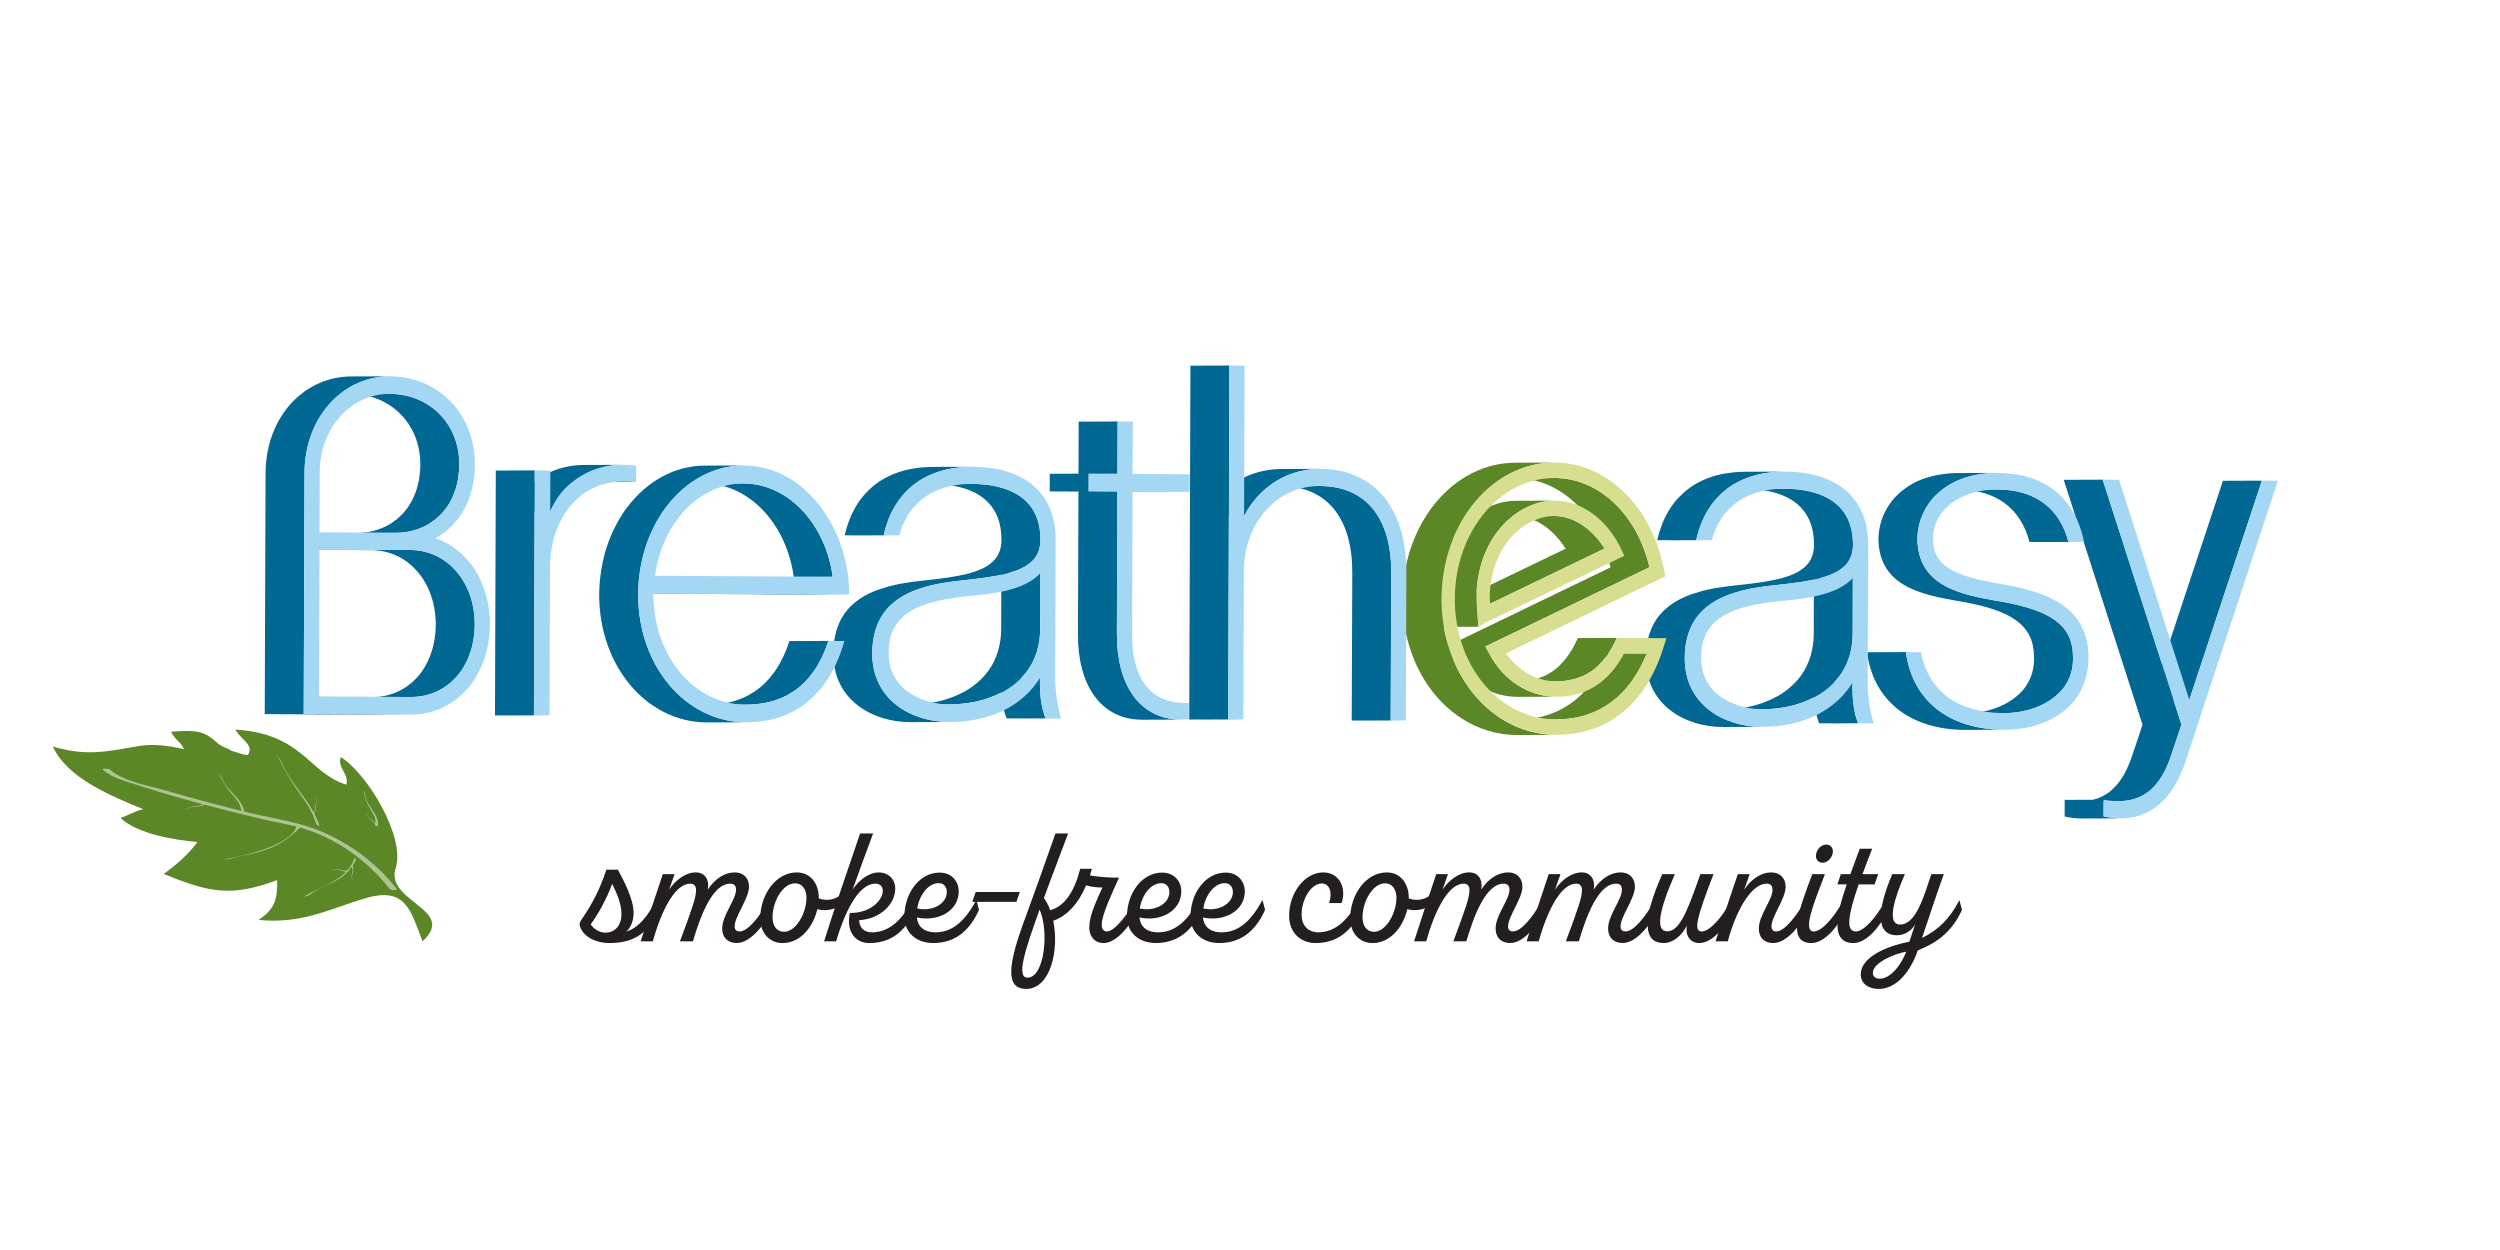 <?xml version="1.0" encoding="UTF-8"?>
<svg id="Layer_1" data-name="Layer 1" xmlns="http://www.w3.org/2000/svg" viewBox="0 0 2000 1000">
  <defs>
    <style>
      .cls-1 {
        fill: #005778;
      }

      .cls-2 {
        fill: #006892;
      }

      .cls-3 {
        fill: #a4d7f4;
      }

      .cls-4 {
        fill: #adc393;
      }

      .cls-5 {
        fill: #d7de90;
      }

      .cls-6 {
        fill: #231f20;
      }

      .cls-7 {
        fill: #5c8727;
      }
    </style>
  </defs>
  <g>
    <path class="cls-6" d="m527.22,727.71c-9,20.49-21.88,26.73-39.88,26.73-10.66,0-20.22-4.99-23.12-12.6-.97-2.21-.55-4.02.83-5.95,9.42-13.57,15.09-25.34,20.08-40.16h9.14c3.46,6.51,12.88,22.99,12.6,35.17-.14,5.82-2.21,11.36-5.82,14.27,8.72-2.08,18.55-12.88,24.65-27.56l1.52,10.11Zm-37.52-20.63c-4.16,11.91-11.91,25.48-17.17,32.4,2.63,3.88,7.06,6.64,11.77,6.64,8.03,0,12.74-6.23,12.88-14.12.14-8.86-3.88-17.86-7.48-24.92Z"/>
    <path class="cls-6" d="m577.75,742.94c0-10.94,11.08-23.12,11.08-31.15,0-3.19-1.52-4.85-4.71-4.85-13.99,0-23.68,25.34-29.77,46.11h-10.39c10.11-27.14,12.88-35.03,12.88-41.13,0-3.19-1.66-4.98-4.57-4.98-12.88,0-23.54,23.12-30.05,46.11h-9.69c5.68-17.86,11.77-35.86,17.72-53.73h9.42l-4.43,12.46c4.85-7.34,13.02-13.85,21.33-13.85,6.92,0,11.08,5.12,9.69,13.71,5.95-9,13.71-13.71,21.6-13.71,6.92,0,11.35,4.57,11.35,11.49,0,9.28-11.49,23.82-11.49,31.57,0,2.77,1.25,4.16,4.02,4.16,6.51,0,15.65-11.35,23.4-24.93l2.08,7.75c-5.4,11.77-16.89,26.45-27.83,26.45-7.2,0-11.63-4.43-11.63-11.5Z"/>
    <path class="cls-6" d="m675.77,722.17c-4.71,4.16-13.57,7.62-21.88,5.13-3.32,14.12-13.43,27.14-27.83,27.14-10.8,0-17.86-8.45-17.86-19.67,0-19.25,12.6-36.83,29.22-36.83,11.91,0,17.59,10.25,17.59,19.66v1.11c6.37,2.49,14.82,1.11,19.52-4.85l1.25,8.31Zm-30.6-4.01c0-6.23-3.05-11.49-9.28-11.49-9.55,0-17.86,14.4-17.86,27.14,0,7.61,3.88,11.63,9.27,11.63,9.42,0,17.86-14.82,17.86-27.28Z"/>
    <path class="cls-6" d="m732.26,727.85c-6.37,13.98-16.89,26.59-36.69,26.59-12.6,0-18.69-10.8-15.65-24.09,16.34.28,26.31-10.11,26.31-17.72,0-3.32-2.08-5.68-5.95-5.68-14.26,0-25.06,24.92-31.43,46.11h-9.56c9-28.8,18.97-57.47,28.8-86.27h10.39c-5.13,13.43-11.5,31.44-16.34,44.73,4.85-7.06,12.74-13.57,20.77-13.57s13.29,5.54,13.29,12.88c0,12.46-11.77,24.23-28.94,25.34.42,5.95,3.74,9.69,10.39,9.69,13.85,0,24.09-10.11,32.54-25.89l2.08,7.89Z"/>
    <path class="cls-6" d="m783.21,727.85c-6.23,13.98-16.9,26.59-36.7,26.59-14.12-.14-22.99-8.86-22.99-21.19,0-18.56,11.91-35.17,28.11-35.17,10.39,0,15.37,7.75,15.37,14.96,0,15.92-16.89,24.65-33.51,20.91.69,6.92,5.26,11.91,15.09,11.91,13.99,0,24.09-10.11,32.54-25.89l2.08,7.89Zm-49.44-1.11c11.22,2.77,23.68-3.19,23.68-13.16,0-3.74-2.21-7.06-6.37-7.06-8.58,0-15.51,9.42-17.31,20.22Z"/>
    <path class="cls-6" d="m777.8,721.48l2.77-7.89h35.31l-2.77,7.89h-35.31Z"/>
    <path class="cls-6" d="m910.31,727.85c-5.12,11.49-16.89,26.59-27.28,26.59-7.62,0-11.63-5.68-11.63-12.46,0-9.42,5.54-20.77,10.52-31.99-3.05.14-8.58-.42-13.02-1.66-6.23,14.68-15.51,24.65-26.31,28.25,4.99,23.95-2.49,54.56-21.6,54.56-16.62,0-15.09-18.56-.83-56.64,5.54-14.96,16.62-46.11,24.23-67.71h10.11c-9.41,24.51-13.85,36.97-19.38,51.65,2.08,2.77,3.74,6.09,4.98,9.69,11.49-2.91,19.39-14.82,24.09-33.09h9.28c-.42,1.8-.97,3.6-1.52,5.26,6.79,1.38,18,1.94,23.27,1.8-5.13,11.49-13.85,29.77-13.85,37.53,0,3.6,1.39,5.54,4.29,5.54,5.95,0,17.31-14.54,22.57-25.06l2.08,7.76Zm-78.65-.14c-11.35,31.57-18.97,54.42-9.69,54.42,13.85,0,17.31-37.8,9.69-54.42Z"/>
    <path class="cls-6" d="m961.26,727.85c-6.23,13.98-16.9,26.59-36.7,26.59-14.12-.14-22.99-8.86-22.99-21.19,0-18.56,11.91-35.17,28.11-35.17,10.39,0,15.37,7.75,15.37,14.96,0,15.92-16.89,24.65-33.51,20.91.69,6.92,5.26,11.91,15.09,11.91,13.99,0,24.09-10.11,32.54-25.89l2.08,7.89Zm-49.44-1.11c11.22,2.77,23.68-3.19,23.68-13.16,0-3.74-2.21-7.06-6.37-7.06-8.58,0-15.51,9.42-17.31,20.22Z"/>
    <path class="cls-6" d="m1012.07,727.85c-6.23,13.98-16.9,26.59-36.7,26.59-14.12-.14-22.99-8.86-22.99-21.19,0-18.56,11.91-35.17,28.11-35.17,10.39,0,15.37,7.75,15.37,14.96,0,15.92-16.89,24.65-33.51,20.91.69,6.92,5.26,11.91,15.09,11.91,13.99,0,24.09-10.11,32.54-25.89l2.08,7.89Zm-49.44-1.11c11.22,2.77,23.68-3.19,23.68-13.16,0-3.74-2.21-7.06-6.37-7.06-8.58,0-15.51,9.42-17.31,20.22Z"/>
    <path class="cls-6" d="m1089.18,727.85c-6.37,13.98-16.89,26.59-36.69,26.59-11.91,0-21.19-8.17-21.19-21.88,0-18.14,12.32-34.62,27.28-34.62,12.88,0,18.83,12.32,14.68,24.51h-9.97c2.91-9.14,0-15.65-5.82-15.65-8.72,0-16.2,12.74-16.2,24.78,0,9.28,5.68,14.26,13.29,14.26,13.85,0,24.09-10.11,32.54-25.89l2.08,7.89Z"/>
    <path class="cls-6" d="m1147.75,722.17c-4.71,4.16-13.57,7.62-21.88,5.13-3.32,14.12-13.43,27.14-27.83,27.14-10.8,0-17.86-8.45-17.86-19.67,0-19.25,12.6-36.83,29.22-36.83,11.91,0,17.59,10.25,17.59,19.66v1.11c6.37,2.49,14.82,1.11,19.52-4.85l1.25,8.31Zm-30.6-4.01c0-6.23-3.05-11.49-9.27-11.49-9.56,0-17.86,14.4-17.86,27.14,0,7.61,3.88,11.63,9.27,11.63,9.42,0,17.86-14.82,17.86-27.28Z"/>
    <path class="cls-6" d="m1196.48,742.94c0-10.94,11.08-23.12,11.08-31.15,0-3.19-1.52-4.85-4.71-4.85-13.99,0-23.68,25.34-29.77,46.11h-10.39c10.11-27.14,12.88-35.03,12.88-41.13,0-3.19-1.66-4.98-4.57-4.98-12.88,0-23.54,23.12-30.05,46.11h-9.69c5.68-17.86,11.77-35.86,17.72-53.73h9.42l-4.43,12.46c4.85-7.34,13.02-13.85,21.33-13.85,6.92,0,11.08,5.12,9.69,13.71,5.95-9,13.71-13.71,21.6-13.71,6.92,0,11.35,4.57,11.35,11.49,0,9.28-11.49,23.82-11.49,31.57,0,2.77,1.25,4.16,4.02,4.16,6.51,0,15.65-11.35,23.4-24.93l2.08,7.75c-5.4,11.77-16.89,26.45-27.83,26.45-7.2,0-11.63-4.43-11.63-11.5Z"/>
    <path class="cls-6" d="m1286.48,742.94c0-10.94,11.08-23.12,11.08-31.15,0-3.19-1.52-4.85-4.71-4.85-13.99,0-23.68,25.34-29.77,46.11h-10.39c10.11-27.14,12.88-35.03,12.88-41.13,0-3.19-1.66-4.98-4.57-4.98-12.88,0-23.54,23.12-30.05,46.11h-9.69c5.68-17.86,11.77-35.86,17.72-53.73h9.42l-4.43,12.46c4.85-7.34,13.02-13.85,21.33-13.85,6.92,0,11.08,5.12,9.69,13.71,5.95-9,13.71-13.71,21.6-13.71,6.92,0,11.35,4.57,11.35,11.49,0,9.28-11.49,23.82-11.49,31.57,0,2.77,1.25,4.16,4.02,4.16,6.51,0,15.65-11.35,23.4-24.93l2.08,7.75c-5.4,11.77-16.89,26.45-27.83,26.45-7.2,0-11.63-4.43-11.63-11.5Z"/>
    <path class="cls-6" d="m1387.13,727.85c-5.26,11.77-16.62,26.59-27.7,26.59-7.06,0-11.35-5.68-9.97-13.99-4.02,8.31-11.35,13.99-18.42,13.99-16.2,0-17.86-17.86-1.24-55.11h10.11c-12.88,29.22-15.65,45.7-6.23,45.7s15.51-13.57,26.59-45.7h10.53c-13.29,34.62-16.34,45.84-9.42,45.84,6.23,0,16.06-10.8,23.82-25.06l1.94,7.76Z"/>
    <path class="cls-6" d="m1407.06,742.94c0-10.94,10.94-22.99,10.94-30.88,0-3.32-1.24-5.12-4.57-5.12-13.85,0-25.89,25.75-31.16,46.11h-9.83c5.82-17.86,11.63-35.86,17.86-53.73h9.42l-4.43,12.46c6.09-9,13.85-13.85,21.74-13.85,6.92,0,11.49,4.57,11.49,11.49,0,9.42-11.35,23.82-11.35,31.57,0,2.77,1.38,4.16,3.88,4.16,6.37,0,15.65-11.49,23.4-25.06l1.94,7.76c-5.26,11.77-16.76,26.59-27.83,26.59-7.2,0-11.49-4.43-11.49-11.5Z"/>
    <path class="cls-6" d="m1476.84,727.85c-5.26,11.77-16.62,26.59-27.7,26.59-20.49,0-9.42-28.25.69-55.11h10.11c-8.86,23.12-18.14,45.84-8.86,45.84,6.23,0,15.93-10.8,23.82-25.06l1.94,7.76Zm-24.09-43.07c0-4.85,4.01-9.14,8.31-9.14,3.05,0,5.26,2.21,5.26,5.4,0,4.57-4.02,9.14-8.17,9.14-3.32,0-5.4-2.35-5.4-5.4Z"/>
    <path class="cls-6" d="m1510.48,727.85c-5.26,11.77-16.62,26.59-27.69,26.59-18.56,0-13.85-22.57-5.4-46.94h-7.48l2.77-8.17h7.62c2.49-6.92,5.12-13.85,7.48-20.35h9.97c-2.91,7.48-5.54,14.26-7.76,20.35h12.6l-2.91,8.17h-12.74c-8.72,25.2-10.38,37.67-2.21,37.67,6.23,0,16.06-10.8,23.82-25.06l1.94,7.76Z"/>
    <path class="cls-6" d="m1569.6,727.85c-7.34,16.34-18.97,26.17-35.31,32.4-7.06,20.22-19.11,30.88-31.16,30.88-9.83,0-14.54-5.54-14.54-11.35,0-15.93,25.76-23.96,38.91-26.45l4.57-13.71c-3.46,5.68-8.86,8.58-14.54,8.58-17.17,0-15.92-20.22-3.74-48.88h10.11c-7.89,18-15.23,40.3-3.74,40.3,12.74,0,19.11-23.13,24.92-40.3h9.97c-6.23,17.31-11.63,33.93-17.45,51.1,13.57-6.79,22.29-15.65,29.91-30.33l2.08,7.76Zm-44.59,33.51c-8.86,1.39-26.73,8.72-26.73,16.89,0,2.5,1.52,4.71,5.54,4.71,6.37,0,15.09-6.65,21.19-21.6Z"/>
  </g>
  <path class="cls-2" d="m1809.52,384.51l-31.17.12-48.64,146.96-47.56-147.85-31.17.12,15.97,49.64,47.06,146.27-7.97,23.93c-.62,1.91-1.28,3.7-1.95,5.45-.23.6-.48,1.16-.71,1.74-.48,1.15-.96,2.27-1.46,3.35-.27.58-.54,1.16-.81,1.72-.54,1.08-1.08,2.11-1.64,3.11-.24.44-.48.9-.73,1.33-.8,1.36-1.63,2.66-2.48,3.87-.17.24-.35.45-.52.69-.78,1.06-1.57,2.06-2.38,3-.31.36-.63.7-.95,1.05-.78.85-1.58,1.65-2.41,2.41-.25.23-.49.48-.75.69-1.07.93-2.18,1.79-3.32,2.57-.23.16-.48.3-.72.46-.95.61-1.91,1.17-2.9,1.69-.34.17-.68.35-1.02.52-1.08.52-2.19.98-3.33,1.39-.16.05-.32.13-.48.19-1.05.36-2.13.63-3.23.89l-22.5.08-.04,13.32c4.66,1.04,9.18,1.58,13.52,1.59l31.17-.12c-4.35-.01-8.86-.55-13.54-1.59l.03-12.12,11.7-.04c1.53,0,3.01-.07,4.47-.2.4-.03.78-.08,1.17-.12,1.14-.13,2.26-.3,3.36-.51.33-.07.66-.11.98-.19,1.39-.31,2.75-.67,4.06-1.12.14-.05.28-.11.42-.16,1.17-.42,2.3-.89,3.41-1.43.32-.15.64-.31.95-.48,1.04-.54,2.05-1.13,3.03-1.77.19-.13.39-.23.58-.37,1.17-.8,2.31-1.69,3.41-2.64.19-.16.36-.34.54-.51.91-.82,1.81-1.72,2.67-2.66.25-.27.5-.55.75-.83.95-1.09,1.87-2.23,2.76-3.47.04-.06.09-.11.14-.18.01-.02.02-.04.03-.05.9-1.27,1.76-2.63,2.61-4.05.19-.32.37-.67.55-1.01.63-1.11,1.24-2.27,1.83-3.48.23-.48.46-.96.69-1.46.55-1.19,1.09-2.43,1.61-3.7.19-.48.4-.94.58-1.43.69-1.77,1.36-3.61,1.99-5.55l7.96-23.93-6.33-19.68,12.62-.05,58.06-175.41Zm-211.09,7.08l-31.17.12c30.17.2,49.52,15.56,56.3,41.85l12.49.06,30.9-.12-12.22-.06c-6.78-26.29-26.13-41.64-56.3-41.85Zm55.75,153.4c.95-1.83,1.76-3.73,2.39-5.74,1.46-4.62,2.1-9.65,1.79-14.9-.57-23.98-17.29-36.21-58.65-43.29-29.19-5.13-65.27-11.08-65.8-49.87.01-2.16.21-4.31.51-6.44.07-.54.16-1.08.26-1.63.31-1.83.72-3.64,1.23-5.43.1-.33.16-.67.26-1,.68-2.17,1.55-4.29,2.54-6.38.24-.5.49-.99.75-1.49,1.07-2.07,2.23-4.11,3.61-6.05.04-.06.09-.13.13-.19,1.13-1.58,2.39-3.09,3.72-4.57.45-.49.93-.95,1.4-1.43.99-1.01,2.02-2,3.11-2.95.57-.49,1.16-.98,1.76-1.46,1.14-.91,2.35-1.78,3.59-2.61.59-.4,1.16-.81,1.78-1.19,1.84-1.14,3.75-2.21,5.78-3.17.1-.05.2-.1.31-.15,2.05-.96,4.22-1.8,6.46-2.57.74-.26,1.53-.47,2.29-.7,1.64-.5,3.32-.96,5.06-1.35.9-.2,1.81-.39,2.74-.57,1.8-.34,3.66-.61,5.56-.84.88-.1,1.74-.23,2.64-.31,2.82-.25,5.71-.4,8.73-.38l-31.17.12c-3.02-.02-5.91.13-8.73.38-.9.08-1.76.2-2.64.31-1.9.23-3.76.49-5.56.84-.93.18-1.84.36-2.74.57-1.75.4-3.43.86-5.07,1.36-.76.23-1.54.44-2.28.69-2.27.78-4.46,1.64-6.53,2.61-.05.02-.11.05-.17.08-2.07.98-4,2.07-5.87,3.23-.59.37-1.14.76-1.7,1.14-1.28.87-2.52,1.76-3.7,2.7-.57.45-1.11.9-1.66,1.37-1.16,1-2.25,2.04-3.29,3.12-.4.42-.83.81-1.21,1.24-3.08,3.38-5.58,7.08-7.57,10.97-.23.44-.45.87-.66,1.32-1,2.11-1.88,4.27-2.58,6.47-.02.07-.05.13-.08.2-.07.24-.1.49-.17.73-.52,1.81-.93,3.64-1.25,5.49-.09.54-.18,1.06-.25,1.6-.29,2.14-.49,4.29-.51,6.45.53,38.8,36.62,44.75,65.8,49.88,41.36,7.08,58.1,19.32,58.65,43.29.29,5.15-.29,10.1-1.7,14.65-.02.08-.07.16-.1.25-.63,2-1.44,3.9-2.38,5.73-.33.64-.74,1.24-1.11,1.86-.93,1.55-1.87,3.11-3.02,4.5-9.78,11.57-26.6,19.05-46.65,19.14l31.17-.12c20.04-.08,36.88-7.56,46.65-19.14.55-.67,1.08-1.36,1.58-2.06.56-.79.99-1.66,1.48-2.49.36-.6.75-1.18,1.07-1.8Zm-129.46-23.33l-31.17.12c5.46,39.97,35.61,61.87,78.27,62.14h.88l31.17-.12h-.88c-42.66-.26-72.81-22.16-78.27-62.14Zm-42.74,28.31v-3.83s-15,.06-15,.06c.11-.12.23-.23.34-.35,1.54-1.61,2.98-3.32,4.31-5.12.17-.23.39-.43.56-.66.04-.05.07-.12.1-.17,1.42-2,2.67-4.13,3.81-6.36.31-.62.57-1.29.87-1.93.78-1.68,1.47-3.41,2.08-5.21.14-.43.37-.81.5-1.25.13-.43.18-.93.31-1.37.48-1.72.87-3.49,1.2-5.32.16-.87.34-1.71.46-2.6.37-2.72.61-5.53.62-8.49l.12-44.9-26.44.1c.17-.05.37-.08.55-.13.23-.06.45-.13.67-.2,1.99-.55,3.85-1.16,5.62-1.81.46-.17.93-.34,1.38-.51,1.87-.74,3.64-1.54,5.25-2.43.26-.14.48-.31.73-.45,1.37-.8,2.63-1.67,3.79-2.61.32-.25.64-.5.94-.76,1.24-1.1,2.35-2.28,3.31-3.58.05-.08.14-.13.19-.21.36-.5.64-1.06.95-1.59.22-.37.46-.72.66-1.1.38-.75.68-1.55.98-2.36.12-.34.28-.64.39-.99,0-.04.02-.06.04-.1.22-.72.35-1.51.51-2.28.1-.48.24-.93.31-1.42.19-1.34.3-2.73.3-4.21.1-36.12-29.37-44.7-54.33-44.82h-1l-31.17.12h1c24.95.12,54.42,8.71,54.33,44.82,0,1.49-.11,2.9-.31,4.24-.05.32-.14.61-.2.93-.18.98-.37,1.95-.64,2.84-.11.35-.27.66-.39.99-.3.81-.6,1.61-.98,2.36-.19.39-.44.73-.66,1.1-.36.61-.72,1.23-1.14,1.8-.95,1.29-2.06,2.48-3.31,3.58-.29.27-.63.51-.94.76-1.16.93-2.4,1.8-3.77,2.6-.26.15-.49.32-.75.46-1.6.89-3.36,1.68-5.23,2.42-.46.18-.94.36-1.41.53-1.75.64-3.6,1.24-5.55,1.78-.25.07-.49.15-.75.22-2.21.6-4.57,1.13-7.02,1.62-.57.11-1.16.23-1.75.34-2.41.46-4.89.89-7.51,1.29-.1.01-.19.03-.29.05-2.8.42-5.74.79-8.76,1.16-.66.08-1.32.16-1.99.24-2.96.35-5.99.69-9.13,1.02-2.78.28-5.55.61-8.31.98-.78.1-1.55.22-2.33.33-2.2.32-4.39.67-6.56,1.07-.65.12-1.31.22-1.96.35-2.7.53-5.37,1.13-7.97,1.81-.53.14-1.04.3-1.57.45-2.11.58-4.17,1.22-6.18,1.92-.71.25-1.42.49-2.11.76-2.26.85-4.47,1.77-6.58,2.8-.19.1-.39.17-.58.26-2.25,1.13-4.37,2.4-6.42,3.76-.57.37-1.11.78-1.66,1.17-1.55,1.12-3.02,2.32-4.43,3.59-.48.43-.97.84-1.42,1.29-1.72,1.7-3.32,3.53-4.76,5.52-.07.1-.16.17-.23.27-.32.46-.57,1.01-.88,1.49-.82,1.26-1.62,2.54-2.32,3.91-.4.79-.75,1.63-1.12,2.45-.57,1.29-1.11,2.63-1.59,4.03-.16.46-.38.86-.52,1.32-.14.46-.19,1.01-.32,1.48-.48,1.74-.87,3.57-1.2,5.46-.15.89-.33,1.74-.45,2.66-.37,2.86-.61,5.84-.63,9.05-.11,37.68,31.65,54.98,61.19,55.13h1.26c10.38-.04,20.77-.08,31.16-.12h-1.25c-29.55-.14-61.3-17.45-61.2-55.13.02-3.23.26-6.24.64-9.12.11-.84.28-1.61.42-2.42.34-1.98.75-3.9,1.26-5.71.25-.9.51-1.78.79-2.64.49-1.46,1.05-2.85,1.66-4.2.34-.78.67-1.57,1.05-2.31.73-1.43,1.56-2.76,2.41-4.06.36-.54.67-1.12,1.05-1.64,1.45-2,3.05-3.84,4.78-5.55.45-.44.93-.84,1.39-1.26,1.42-1.29,2.9-2.5,4.47-3.63.54-.39,1.07-.79,1.63-1.16,2.05-1.36,4.18-2.63,6.44-3.76.18-.09.38-.16.56-.25,2.12-1.04,4.34-1.96,6.6-2.81.69-.26,1.4-.51,2.1-.75,2.02-.7,4.08-1.34,6.18-1.93.52-.14,1.04-.31,1.57-.45,2.61-.68,5.27-1.28,7.97-1.81.65-.13,1.31-.23,1.96-.35,2.17-.4,4.36-.75,6.57-1.07.77-.11,1.55-.23,2.32-.33,2.76-.37,5.53-.7,8.31-.98,3.16-.33,6.2-.67,9.17-1.02.64-.07,1.28-.15,1.91-.23,3.03-.37,6-.75,8.82-1.17.06-.01.11-.02.17-.03,2.66-.4,5.19-.84,7.65-1.31.56-.11,1.13-.22,1.68-.32.63-.13,1.18-.28,1.79-.42l-.12,43.82c-.01,2.96-.25,5.76-.62,8.49-.12.89-.31,1.73-.46,2.6-.33,1.82-.72,3.6-1.2,5.32-.25.89-.52,1.76-.81,2.62-.61,1.8-1.31,3.54-2.08,5.22-.3.64-.55,1.31-.87,1.93-1.14,2.23-2.4,4.37-3.81,6.37-.2.28-.45.54-.65.83-1.34,1.81-2.78,3.51-4.32,5.13-.53.55-1.07,1.08-1.62,1.61-1.44,1.4-2.95,2.71-4.53,3.95-.48.37-.93.78-1.42,1.14-2.05,1.52-4.21,2.91-6.46,4.19-.53.3-1.08.56-1.63.85-1.81.96-3.67,1.86-5.58,2.68-.75.32-1.5.64-2.26.94-2.06.81-4.16,1.54-6.3,2.19-.46.14-.9.31-1.37.44-2.58.73-5.21,1.33-7.88,1.83-.75.14-1.51.25-2.27.37-2.04.34-4.11.61-6.18.82-.82.08-1.63.17-2.45.23-2.76.21-5.53.34-8.31.33l31.16-.12c2.78.01,5.55-.13,8.31-.33.83-.06,1.64-.15,2.46-.23,2.07-.2,4.12-.48,6.17-.81.76-.13,1.53-.23,2.29-.38,2.67-.51,5.3-1.1,7.87-1.83.48-.13.93-.31,1.4-.45,2.13-.64,4.22-1.37,6.26-2.17.78-.3,1.54-.62,2.29-.95,1.7-.73,3.35-1.54,4.97-2.38.54,8.38,1.98,15.16,4.22,20.74l12.49.06,31.17-.12-12.49-.06c-2.91-7.23-4.52-16.39-4.48-28.54Zm-112.55-117.86l-12.45-.06c.52-2.33,1.11-4.59,1.78-6.79.36-1.18.77-2.31,1.17-3.45.28-.79.53-1.61.83-2.38.53-1.35,1.12-2.65,1.72-3.95.38-.84.77-1.67,1.18-2.49.7-1.4,1.43-2.79,2.22-4.13.36-.59.75-1.14,1.11-1.72.65-1.02,1.29-2.05,1.99-3.02,1.39-1.95,2.9-3.77,4.48-5.52.42-.46.87-.9,1.3-1.35,1.26-1.31,2.59-2.56,3.96-3.75.51-.43,1.01-.88,1.52-1.3,1.82-1.47,3.71-2.86,5.71-4.12.25-.15.51-.28.76-.43,1.8-1.1,3.68-2.11,5.62-3.03.66-.32,1.33-.61,2.01-.91,1.78-.78,3.62-1.49,5.5-2.14.54-.18,1.05-.39,1.6-.56,2.39-.75,4.87-1.38,7.42-1.9.64-.13,1.3-.22,1.95-.34,2.05-.37,4.15-.67,6.3-.9.79-.08,1.58-.17,2.38-.23,2.8-.22,5.65-.37,8.61-.35l-31.17.12c-2.96-.02-5.81.13-8.61.35-.8.07-1.58.15-2.37.23-2.16.23-4.28.53-6.33.9-.64.11-1.28.2-1.91.33-2.57.53-5.05,1.16-7.45,1.91-.52.16-1.02.36-1.53.54-1.91.65-3.78,1.37-5.58,2.16-.66.29-1.31.58-1.96.89-1.96.94-3.87,1.96-5.69,3.07-.22.14-.47.26-.7.4-2,1.26-3.9,2.66-5.71,4.13-.52.42-1.02.87-1.54,1.31-1.36,1.18-2.67,2.42-3.93,3.72-.45.46-.91.91-1.34,1.38-1.57,1.73-3.07,3.55-4.45,5.48-.05.08-.13.15-.19.23-.73,1.04-1.4,2.13-2.08,3.22-.26.43-.56.82-.82,1.26-1.97,3.32-3.7,6.89-5.17,10.7-.16.42-.3.87-.45,1.29-.49,1.36-1,2.71-1.43,4.12-.04.14-.07.31-.12.45-.65,2.16-1.23,4.38-1.73,6.67l12.44.06,31.17-.12Z"/>
  <path class="cls-7" d="m1286.65,522.78c.13-.22.28-.43.42-.65.4-.62.81-1.22,1.2-1.87,1.28-2.12,2.51-4.33,3.66-6.73l1.54-3.2-31.17.12-1.54,3.2c-1.16,2.42-2.4,4.64-3.68,6.77-.36.6-.75,1.17-1.12,1.75-.96,1.5-1.97,2.91-3.01,4.26-.49.63-.98,1.27-1.48,1.87-1.1,1.31-2.25,2.52-3.42,3.67-.44.43-.86.91-1.31,1.32-1.64,1.49-3.34,2.85-5.12,4.05-.32.22-.67.39-.99.59-1.49.95-3.02,1.82-4.6,2.58-.66.32-1.35.58-2.03.87-1.33.56-2.69,1.06-4.09,1.49-.76.23-1.52.45-2.3.65-1.47.37-2.99.66-4.54.9-.72.11-1.42.26-2.16.34-2.29.26-4.65.42-7.1.41l31.16-.12c2.46.01,4.81-.15,7.11-.41.73-.08,1.43-.23,2.15-.34,1.55-.25,3.08-.54,4.56-.91.77-.2,1.53-.42,2.28-.64,1.42-.44,2.79-.95,4.12-1.51.67-.28,1.35-.54,2-.86,1.61-.76,3.16-1.64,4.65-2.61.31-.2.64-.35.95-.56,1.78-1.2,3.49-2.57,5.12-4.06.46-.41.88-.89,1.33-1.33,1.16-1.14,2.29-2.34,3.38-3.62.53-.63,1.04-1.29,1.56-1.96.37-.49.76-.96,1.14-1.45-1.3,3.09-2.65,6.13-4.14,8.97-.14.27-.28.55-.42.83-1.75,3.25-3.65,6.3-5.66,9.18-.25.37-.49.75-.75,1.1-1.59,2.21-3.26,4.31-5,6.29-.38.43-.78.84-1.16,1.26-1.57,1.72-3.2,3.35-4.89,4.88-.31.29-.61.59-.93.87-1.93,1.7-3.94,3.25-6.02,4.71-.48.33-.96.64-1.45.97-1.91,1.27-3.88,2.45-5.9,3.52-.28.14-.55.32-.84.46-2.25,1.15-4.59,2.14-6.97,3.05-.57.21-1.14.41-1.72.61-2.28.79-4.6,1.49-6.99,2.06-.2.05-.39.11-.58.16-2.55.58-5.19.99-7.86,1.31-.65.07-1.3.14-1.96.2-2.73.25-5.49.43-8.34.42l31.17-.12c2.85.01,5.61-.16,8.34-.42.66-.07,1.31-.13,1.96-.2,2.67-.32,5.31-.73,7.86-1.31.2-.04.39-.11.58-.16,2.39-.57,4.72-1.27,6.99-2.06.58-.2,1.15-.4,1.72-.61,2.38-.9,4.72-1.9,6.97-3.05.28-.14.55-.31.84-.46,2.02-1.07,3.99-2.25,5.9-3.52.48-.33.97-.64,1.45-.97,2.07-1.46,4.08-3.01,6.02-4.71.32-.28.62-.58.93-.87,1.69-1.53,3.32-3.16,4.89-4.88.39-.42.78-.83,1.16-1.26,1.74-1.98,3.41-4.08,5-6.29.1-.14.21-.26.31-.4.16-.22.28-.48.43-.7,2.01-2.88,3.91-5.92,5.66-9.18.14-.27.28-.55.42-.82,1.8-3.42,3.49-7.01,5-10.82-7.32-.04-14.98-.07-18.05-.08l-12.63.05Zm-124.72,3.06c11.65,19.73,30.81,31.54,51.84,31.64h.78l31.17-.12h-.78c-21.88-.11-41.83-12.8-53.3-33.99l-3.34-6.18c6.15-2.98,123.02-59.4,131.27-63.41-9.84-41.99-40.22-71.22-75.67-71.39l-31.16.12c35.43.17,65.82,29.4,75.65,71.39-7.86,3.83-114.66,55.38-129.69,62.65-1.47-4.87-2.74-9.86-3.62-15.04l27.64-.11-1.3-18.4,10.65-.04c11.02-5.32,81.3-39.16,91.56-44.11-9.77-15.69-24.69-25.98-39.86-26.05l-31.17.12c15.17.07,30.1,10.36,39.87,26.05-7.4,3.57-46.03,22.17-71.13,34.26.05-.98.05-1.99.13-2.95.07-.9.2-1.76.3-2.65.19-1.77.4-3.53.69-5.24.16-.99.36-1.96.55-2.94.31-1.56.64-3.09,1.02-4.59.25-.96.49-1.92.76-2.85.42-1.46.88-2.88,1.36-4.28.31-.92.62-1.84.96-2.73.56-1.46,1.17-2.86,1.79-4.25.34-.75.64-1.52,1-2.25.9-1.88,1.87-3.69,2.9-5.43.11-.2.21-.41.32-.6,1.13-1.91,2.34-3.72,3.6-5.47,1.45-2.02,2.97-3.95,4.57-5.76.23-.27.49-.5.73-.76,1.38-1.51,2.79-2.96,4.26-4.31.63-.59,1.31-1.11,1.96-1.66,1.11-.95,2.23-1.89,3.38-2.74.76-.57,1.54-1.07,2.31-1.6,1.1-.74,2.2-1.46,3.32-2.12.81-.48,1.64-.92,2.46-1.35,1.13-.59,2.26-1.14,3.41-1.65.83-.37,1.67-.73,2.51-1.05,1.19-.46,2.39-.86,3.59-1.22.81-.25,1.61-.51,2.43-.72,1.33-.34,2.67-.58,4.01-.81.69-.11,1.37-.28,2.06-.36,2.03-.25,4.05-.4,6.07-.39l-31.17.12c-2.02-.01-4.04.13-6.07.39-.69.08-1.37.25-2.06.36-1.34.23-2.67.47-4.01.81-.81.21-1.61.48-2.43.72-1.2.37-2.4.76-3.59,1.22-.84.33-1.67.69-2.51,1.05-1.15.51-2.28,1.05-3.41,1.65-.83.43-1.65.88-2.46,1.36-1.13.66-2.23,1.38-3.32,2.12-.78.52-1.55,1.03-2.31,1.6-1.15.86-2.26,1.79-3.38,2.74-.66.55-1.32,1.07-1.96,1.66-1.47,1.35-2.88,2.79-4.26,4.31-.24.27-.5.49-.73.76-1.6,1.81-3.12,3.73-4.57,5.76-.08.1-.16.19-.23.3-1.17,1.66-2.3,3.38-3.37,5.18-.01.02-.02.05-.04.07.48-1.19.94-2.39,1.44-3.56.52-1.21,1.04-2.43,1.59-3.61.85-1.8,1.76-3.55,2.69-5.29.59-1.1,1.16-2.22,1.78-3.3,1.02-1.77,2.12-3.47,3.22-5.17.62-.95,1.2-1.92,1.84-2.84,1.61-2.3,3.29-4.52,5.04-6.65.28-.34.57-.68.85-1.02,1.82-2.16,3.71-4.22,5.68-6.18.28-.28.57-.56.86-.84,2.03-1.98,4.12-3.88,6.29-5.64.18-.15.37-.28.55-.43,2.25-1.81,4.57-3.5,6.95-5.06l.16-.11c2.37-1.54,4.81-2.93,7.3-4.22.3-.15.59-.31.89-.46,2.4-1.2,4.85-2.26,7.34-3.21.4-.16.81-.31,1.21-.46,2.48-.9,5-1.67,7.56-2.31.41-.1.83-.2,1.24-.29,2.62-.6,5.27-1.1,7.96-1.42.31-.04.63-.06.94-.09,2.84-.31,5.7-.49,8.6-.48l-31.17.12c-2.9-.02-5.76.17-8.59.48-.31.03-.63.05-.95.09-2.68.32-5.32.81-7.93,1.42-.43.1-.85.19-1.28.3-2.55.64-5.06,1.41-7.53,2.3-.42.15-.84.31-1.26.48-2.47.95-4.91,1.99-7.29,3.19-.32.16-.64.34-.96.51-2.47,1.27-4.89,2.64-7.23,4.17-.08.05-.17.11-.25.17-2.35,1.54-4.63,3.21-6.85,4.99-.2.16-.42.31-.61.48-2.16,1.76-4.23,3.64-6.26,5.61-.3.29-.6.57-.89.87-1.96,1.96-3.85,4.02-5.66,6.17-.29.34-.57.69-.86,1.03-1.58,1.92-3.11,3.88-4.57,5.93-.16.23-.3.49-.47.72-.64.93-1.23,1.92-1.86,2.87-1.1,1.68-2.18,3.36-3.19,5.12-.64,1.11-1.23,2.26-1.84,3.41-.9,1.69-1.78,3.39-2.61,5.14-.58,1.23-1.11,2.49-1.66,3.75-.75,1.76-1.47,3.53-2.16,5.35-.48,1.29-.94,2.61-1.38,3.93-.31.92-.67,1.81-.96,2.75-.31.99-.53,2.02-.81,3.03-.36,1.26-.7,2.51-1.01,3.79-.5,2.02-.93,4.06-1.33,6.12-.25,1.29-.52,2.57-.73,3.87-.37,2.23-.63,4.5-.88,6.79-.13,1.16-.3,2.31-.4,3.48-.29,3.46-.46,6.96-.48,10.51-.2,60.81,40.03,108.73,91.6,109.04l31.17-.12c-37.18-.22-68.39-25.27-82.87-61.99Z"/>
  <path class="cls-2" d="m329.12,440l-73.55-.41-12.16.05.21-61.76c0-2.54.14-5.05.35-7.52.06-.7.16-1.38.24-2.08.19-1.75.41-3.49.7-5.19.14-.83.3-1.65.47-2.47.3-1.54.65-3.07,1.03-4.58.21-.84.43-1.67.67-2.5.42-1.46.89-2.9,1.38-4.32.28-.79.54-1.6.84-2.38.6-1.59,1.27-3.13,1.97-4.65.25-.55.48-1.13.74-1.67,1-2.08,2.08-4.1,3.24-6.05.03-.06.08-.11.11-.17,1.1-1.84,2.29-3.62,3.53-5.33,1.33-1.84,2.74-3.61,4.22-5.3.16-.18.3-.38.45-.55,1.66-1.85,3.4-3.6,5.22-5.24.56-.51,1.17-.96,1.74-1.45,1.31-1.11,2.63-2.2,4.02-3.2.71-.52,1.46-.99,2.19-1.48,1.32-.87,2.65-1.72,4.02-2.49.8-.45,1.62-.88,2.44-1.29,1.38-.7,2.78-1.35,4.22-1.96.85-.36,1.71-.7,2.58-1.03,1.48-.54,3-1.01,4.53-1.45.86-.24,1.71-.51,2.59-.72,1.68-.4,3.4-.69,5.12-.96.76-.12,1.51-.28,2.28-.37,2.51-.29,5.06-.46,7.66-.45l-31.17.12c-2.58-.01-5.12.16-7.62.44-.85.1-1.67.28-2.51.41-1.64.25-3.27.53-4.87.91-.95.22-1.87.51-2.8.78-1.45.42-2.88.86-4.29,1.38-.94.34-1.85.72-2.77,1.11-1.36.57-2.69,1.19-4.01,1.85-.88.45-1.75.9-2.61,1.38-1.32.75-2.59,1.55-3.85,2.39-.78.52-1.57,1.02-2.33,1.57-1.34.98-2.63,2.04-3.9,3.11-.61.51-1.24.99-1.83,1.52-1.82,1.66-3.58,3.4-5.24,5.26-.07.08-.13.17-.2.25-1.58,1.79-3.07,3.67-4.49,5.64-.1.13-.21.25-.3.38-1.07,1.51-2.09,3.09-3.06,4.7-.08.13-.17.25-.25.39-1.16,1.94-2.23,3.97-3.24,6.04-.25.52-.47,1.07-.71,1.6-.71,1.55-1.39,3.13-2.01,4.74-.29.76-.54,1.54-.81,2.31-.33.94-.69,1.85-.99,2.81-.16.52-.27,1.06-.42,1.58-.24.83-.45,1.66-.67,2.49-.38,1.48-.71,2.99-1.01,4.5-.17.87-.34,1.72-.49,2.6-.27,1.61-.48,3.25-.66,4.91-.09.79-.2,1.57-.27,2.37-.2,2.45-.34,4.93-.35,7.45l-.66,193.27,31.17-.12.45-131.34,54.54.3c29.22.59,50.79,26.22,50.65,59.69,0,2.01-.1,3.98-.26,5.92-.05.58-.13,1.14-.19,1.71-.14,1.34-.29,2.67-.5,3.97-.11.68-.25,1.34-.37,2.01-.22,1.17-.46,2.33-.73,3.47-.16.66-.34,1.31-.52,1.96-.24.87-.51,1.73-.79,2.58-.85,2.64-1.84,5.17-2.98,7.57-.19.39-.39.75-.59,1.13-1.2,2.39-2.53,4.66-4.01,6.79-.1.13-.18.28-.27.42-1.08,1.51-2.22,2.94-3.44,4.31-.35.39-.73.73-1.09,1.11-.9.95-1.81,1.88-2.77,2.75-.51.46-1.06.88-1.59,1.31-.86.72-1.73,1.42-2.64,2.07-.6.43-1.23.83-1.85,1.22-.9.58-1.81,1.14-2.75,1.66-.66.36-1.33.71-2.01,1.04-.96.47-1.93.9-2.93,1.3-.7.29-1.4.57-2.12.82-1.04.37-2.12.68-3.2.98-.7.19-1.4.4-2.12.57-1.2.27-2.44.46-3.68.64-.63.09-1.25.22-1.89.29-1.9.2-3.83.33-5.8.31l31.17-.12c1.97.01,3.91-.11,5.8-.31.64-.07,1.26-.2,1.9-.29,1.24-.18,2.48-.37,3.68-.64.72-.16,1.42-.37,2.13-.57,1.08-.29,2.15-.61,3.19-.98.72-.25,1.43-.54,2.13-.82.98-.4,1.95-.83,2.91-1.29.69-.34,1.37-.69,2.04-1.06.92-.51,1.82-1.05,2.7-1.63.64-.41,1.28-.81,1.89-1.25.88-.63,1.72-1.31,2.56-2,.56-.46,1.14-.9,1.68-1.39.9-.81,1.75-1.69,2.6-2.58.42-.43.86-.83,1.26-1.29,1.19-1.34,2.33-2.76,3.39-4.25.04-.05.08-.09.12-.14.09-.13.15-.28.24-.4,1.45-2.08,2.74-4.31,3.93-6.64.2-.4.43-.79.62-1.2,1.16-2.42,2.14-4.97,2.99-7.62.08-.25.21-.48.29-.73.17-.54.29-1.11.44-1.66.2-.7.39-1.42.57-2.13.27-1.13.51-2.28.73-3.44.12-.66.26-1.31.37-1.97.22-1.36.38-2.73.52-4.13.05-.52.13-1.02.17-1.55.16-1.95.26-3.93.26-5.95.13-33.47-21.45-59.1-50.65-59.69Zm-48.17-124.77c31.84.2,55.39,24.29,55.3,56.25,0,2.16-.12,4.24-.3,6.27-.05.56-.12,1.1-.18,1.64-.16,1.49-.36,2.95-.61,4.37-.09.54-.19,1.08-.3,1.61-.31,1.54-.67,3.03-1.08,4.49-.08.29-.15.6-.24.9-.15.5-.35.96-.51,1.45-.69,2.1-1.48,4.09-2.37,5.99-.26.56-.51,1.12-.78,1.66-1.08,2.11-2.25,4.12-3.55,5.97-.33.48-.7.91-1.05,1.37-.81,1.07-1.64,2.11-2.51,3.09-.48.54-.98,1.04-1.48,1.55-.83.84-1.69,1.66-2.57,2.43-.53.46-1.06.93-1.61,1.37-.98.78-1.98,1.5-3.01,2.19-.48.33-.94.67-1.43.98-1.49.93-3.02,1.79-4.59,2.55-.42.2-.85.36-1.26.54-1.2.54-2.42,1.05-3.65,1.49-.62.22-1.25.41-1.87.6-1.08.34-2.16.64-3.25.91-.65.16-1.29.3-1.94.43-1.15.23-2.3.41-3.46.55-.57.07-1.13.17-1.7.22-1.72.16-3.43.26-5.14.25l31.17-.12c1.71.01,3.43-.08,5.14-.25.56-.05,1.12-.14,1.68-.22,1.17-.15,2.33-.33,3.49-.57.64-.13,1.27-.27,1.9-.42,1.11-.27,2.21-.58,3.31-.92.61-.19,1.21-.37,1.81-.58,1.27-.46,2.52-.98,3.76-1.54.38-.17.78-.31,1.16-.5,1.58-.76,3.12-1.62,4.62-2.57.47-.29.91-.63,1.37-.93,1.04-.71,2.07-1.45,3.07-2.24.54-.43,1.06-.89,1.58-1.34.89-.78,1.75-1.59,2.59-2.44.5-.51.99-1.01,1.47-1.55.88-.98,1.7-2.02,2.51-3.09.28-.37.6-.69.88-1.08.06-.09.11-.2.17-.29,1.3-1.85,2.47-3.86,3.55-5.97.27-.54.52-1.1.78-1.66.89-1.9,1.68-3.89,2.37-5.99.11-.33.27-.61.37-.95.05-.16.08-.34.13-.5.09-.3.15-.6.24-.9.41-1.45.77-2.94,1.08-4.49.11-.53.2-1.07.29-1.61.25-1.42.45-2.87.61-4.37.06-.55.13-1.08.18-1.64.17-2.03.29-4.11.3-6.27.08-31.95-23.46-56.04-55.3-56.25l-31.17.12Zm775.15,73.57l-31.17.12c37.12.18,57.01,26.19,56.9,69.21l-.46,118.29,31.17-.12.46-118.29c.11-43.02-19.79-69.03-56.9-69.21Zm-26.08-8.52c1.67-.69,3.39-1.3,5.12-1.86,1.07-.34,2.14-.7,3.23-1,1.93-.51,3.93-.89,5.93-1.23.97-.17,1.91-.39,2.9-.52,3.02-.38,6.11-.6,9.27-.58l-31.17.12c-3.16-.02-6.24.2-9.26.58-.99.13-1.95.36-2.93.52-1.99.34-3.97.71-5.9,1.22-1.11.3-2.19.66-3.28,1.01-1.72.55-3.41,1.15-5.07,1.84-1.09.45-2.16.94-3.22,1.45-1.58.76-3.12,1.6-4.64,2.48-1,.58-2,1.17-2.97,1.81-1.52,1.01-2.97,2.1-4.41,3.22-.15.12-.3.24-.45.36l.32-97.27-31.16.12-.94,283.07,31.17-.12.53-162.7,12.15-.05c1.58-3,3.34-5.83,5.24-8.53,1.71-2.43,3.54-4.73,5.49-6.89.51-.57,1.09-1.07,1.62-1.62,1.5-1.56,3.03-3.08,4.66-4.49.8-.69,1.66-1.31,2.5-1.97,1.45-1.14,2.92-2.25,4.46-3.26.95-.63,1.93-1.2,2.92-1.78,1.53-.9,3.09-1.74,4.69-2.51,1.04-.5,2.1-.99,3.17-1.43Zm-112.39,182.27l31.17-.12c.76,0,1.53-.02,2.31-.06l-31.16.12c-.79.04-1.57.06-2.32.06Zm-24.12-55.28l.4-113.82,26.63.13,31.17-.12-45.63-.23-12.16.05v-.16l-22.99-.11.04-13.84,22.99-.09.16-41.9-31.17.12-.16,41.64-22.98.09-.04,14.1,22.98.11-.4,114.14c-.16,41.16,18.61,68.24,51.17,68.4h.51l31.16-.12h-.49c-32.56-.16-51.33-27.24-51.17-68.4Zm-61.53,35.05l-15.03.06c.12-.12.24-.23.36-.36,1.53-1.61,2.96-3.3,4.28-5.09.18-.24.4-.44.58-.68.04-.05.07-.13.11-.18,1.41-1.99,2.66-4.11,3.79-6.33.34-.67.61-1.38.93-2.07.75-1.65,1.43-3.34,2.03-5.11.14-.44.37-.83.51-1.28.13-.44.19-.94.31-1.38.48-1.71.86-3.49,1.19-5.3.16-.87.34-1.72.46-2.61.37-2.73.61-5.54.62-8.5l.17-44.9-26.41.1c.14-.04.31-.07.46-.11.27-.07.51-.16.76-.23,1.96-.54,3.79-1.14,5.55-1.79.47-.17.94-.34,1.39-.52,1.88-.75,3.65-1.55,5.26-2.43.23-.13.45-.29.68-.42,1.4-.81,2.67-1.7,3.85-2.66.29-.24.6-.48.89-.72,1.25-1.11,2.37-2.31,3.34-3.61.05-.07.12-.12.17-.19.33-.45.57-.96.86-1.43.26-.43.55-.85.78-1.3.3-.61.54-1.26.78-1.91.19-.48.42-.94.57-1.45,0-.01.01-.02.01-.04.14-.45.2-.94.31-1.4.18-.76.4-1.51.51-2.33.19-1.33.29-2.73.29-4.2.14-36.13-29.38-44.66-54.33-44.82h-1l-31.17.12h1c24.95.17,54.47,8.7,54.33,44.82,0,1.48-.11,2.88-.29,4.22-.06.42-.19.79-.27,1.2-.17.89-.33,1.79-.59,2.63-.1.31-.24.58-.35.88-.3.83-.61,1.65-.99,2.41-.22.45-.51.85-.76,1.28-.33.55-.66,1.11-1.04,1.64-.96,1.31-2.08,2.51-3.34,3.61-.29.25-.6.48-.89.72-1.18.95-2.46,1.84-3.85,2.66-.23.13-.45.29-.68.42-1.61.88-3.38,1.69-5.26,2.43-.45.18-.92.35-1.39.52-1.76.64-3.59,1.25-5.55,1.79-.26.08-.5.16-.76.23-2.2.59-4.54,1.12-6.97,1.61-.62.13-1.25.25-1.88.37-2.32.44-4.7.86-7.2,1.23-.21.03-.4.07-.61.1-2.73.41-5.59.78-8.53,1.14-.78.1-1.55.19-2.34.28-2.9.34-5.85.68-8.93,1.01-2.81.28-5.6.61-8.39.99-.71.09-1.41.2-2.12.29-2.32.33-4.61.71-6.88,1.13-.56.1-1.12.19-1.67.3-2.75.53-5.46,1.14-8.1,1.82-.47.12-.91.27-1.38.39-2.17.6-4.3,1.26-6.38,1.98-.67.23-1.33.46-1.99.71-2.33.87-4.6,1.82-6.78,2.88-.13.07-.27.11-.41.18-2.27,1.13-4.41,2.41-6.47,3.78-.55.36-1.06.75-1.59,1.13-1.58,1.14-3.09,2.36-4.51,3.67-.45.41-.92.79-1.35,1.22-1.73,1.72-3.35,3.56-4.81,5.57-.06.09-.15.16-.21.25-.29.41-.51.9-.79,1.32-.87,1.31-1.7,2.66-2.44,4.11-.38.73-.7,1.52-1.05,2.29-.61,1.37-1.17,2.76-1.67,4.24-.14.42-.34.78-.48,1.21-.13.42-.18.93-.3,1.36-.5,1.79-.9,3.67-1.24,5.62-.15.87-.33,1.72-.45,2.63-.36,2.86-.61,5.84-.62,9.05-.16,37.68,31.65,54.98,61.19,55.13h1.25l31.17-.12h-1.25c-29.55-.14-61.35-17.45-61.2-55.13.01-3.23.26-6.24.63-9.12.11-.82.27-1.6.41-2.4.35-2.04.77-4,1.29-5.87.23-.81.46-1.61.73-2.4.51-1.54,1.1-2.99,1.73-4.41.33-.73.63-1.47.99-2.17.77-1.49,1.63-2.89,2.53-4.25.31-.47.59-.99.92-1.45,1.46-2.02,3.09-3.88,4.83-5.6.42-.42.88-.79,1.32-1.19,1.44-1.31,2.94-2.54,4.53-3.69.53-.38,1.05-.77,1.59-1.13,2.06-1.37,4.2-2.65,6.46-3.78.15-.07.31-.13.46-.2,2.16-1.05,4.41-1.99,6.71-2.85.67-.25,1.35-.49,2.04-.73,2.05-.72,4.15-1.37,6.3-1.96.49-.13.96-.28,1.45-.42,2.64-.69,5.33-1.29,8.06-1.82.58-.11,1.16-.2,1.75-.31,2.25-.41,4.52-.78,6.81-1.11.72-.1,1.44-.21,2.16-.31,2.78-.37,5.57-.7,8.37-.98,3.07-.33,6.03-.66,8.93-1.01.78-.1,1.57-.19,2.34-.28,2.93-.36,5.8-.74,8.53-1.14.21-.04.4-.07.61-.1,2.5-.38,4.88-.79,7.2-1.23.63-.12,1.26-.24,1.88-.37.6-.13,1.14-.28,1.75-.4l-.16,43.81c-.01,2.98-.26,5.8-.63,8.55-.11.83-.28,1.61-.43,2.42-.34,1.91-.75,3.78-1.26,5.57-.23.81-.48,1.61-.74,2.41-.63,1.89-1.36,3.72-2.18,5.47-.27.57-.49,1.17-.78,1.73-1.15,2.27-2.43,4.44-3.87,6.47-.16.22-.34.42-.5.64-1.37,1.88-2.88,3.64-4.47,5.31-.5.53-1.02,1.04-1.54,1.54-1.47,1.43-3.02,2.77-4.63,4.03-.45.36-.88.73-1.34,1.07-2.07,1.52-4.24,2.93-6.5,4.22-.51.29-1.05.54-1.58.82-1.82.98-3.7,1.88-5.63,2.7-.74.32-1.48.63-2.23.92-2.08.82-4.21,1.55-6.38,2.2-.43.13-.86.29-1.29.42-2.59.73-5.24,1.32-7.92,1.83-.73.14-1.48.24-2.22.36-2.07.34-4.15.61-6.24.82-.8.08-1.6.17-2.41.23-2.77.2-5.54.34-8.32.32l31.17-.12c2.78.02,5.56-.11,8.33-.32.8-.06,1.6-.14,2.39-.22,2.11-.21,4.2-.49,6.27-.83.73-.12,1.46-.22,2.19-.36,2.69-.5,5.34-1.1,7.94-1.84.42-.11.81-.27,1.23-.39,2.19-.66,4.33-1.4,6.43-2.22.75-.3,1.48-.6,2.22-.92,1.72-.74,3.38-1.55,5.02-2.4.54,8.39,1.99,15.13,4.27,20.71l31.17-.12c-2.95-7.23-4.55-16.34-4.53-28.54v-3.78Zm-112.51-114.08l-12.49-.06c.51-2.32,1.1-4.55,1.76-6.72.41-1.34.87-2.63,1.34-3.92.23-.63.42-1.28.66-1.9.73-1.9,1.53-3.73,2.39-5.5.08-.16.16-.29.24-.45.79-1.61,1.63-3.17,2.53-4.68.38-.64.8-1.22,1.19-1.84.61-.96,1.22-1.92,1.87-2.83,1.41-1.97,2.94-3.84,4.54-5.61.37-.42.77-.8,1.16-1.2,1.32-1.37,2.7-2.68,4.14-3.92.46-.4.92-.81,1.39-1.19,1.85-1.5,3.77-2.91,5.8-4.2.15-.1.31-.17.46-.27,1.89-1.17,3.88-2.22,5.93-3.2.61-.29,1.24-.58,1.87-.86,1.83-.81,3.72-1.54,5.68-2.2.49-.17.96-.36,1.46-.52,2.41-.76,4.91-1.4,7.49-1.93.6-.13,1.23-.21,1.84-.32,2.08-.38,4.22-.69,6.41-.92.77-.08,1.54-.16,2.32-.23,2.81-.23,5.66-.37,8.62-.36l-31.17.12c-2.96-.01-5.82.13-8.63.36-.78.06-1.54.15-2.31.23-2.2.23-4.34.54-6.44.93-.6.11-1.22.19-1.81.31-2.59.54-5.1,1.18-7.52,1.94-.48.15-.92.33-1.39.49-1.98.66-3.9,1.41-5.76,2.23-.61.27-1.22.54-1.82.83-2.08.99-4.1,2.06-6.02,3.25-.13.08-.26.14-.39.22-2.04,1.28-3.97,2.7-5.83,4.21-.47.38-.92.78-1.37,1.17-1.45,1.25-2.83,2.56-4.16,3.94-.38.4-.78.78-1.15,1.19-1.61,1.77-3.13,3.63-4.55,5.61-.05.07-.11.12-.16.19-.55.78-1.04,1.61-1.56,2.41-.45.7-.93,1.38-1.36,2.11-.68,1.14-1.29,2.34-1.91,3.54-.32.63-.66,1.22-.97,1.86-.8,1.67-1.55,3.4-2.24,5.17-.26.66-.47,1.37-.72,2.05-.41,1.16-.84,2.29-1.21,3.48-.03.1-.05.2-.08.3-.66,2.18-1.26,4.41-1.76,6.72l12.49.06,31.17-.12Zm-89.98,90.38c-.22.56-.45,1.12-.67,1.68-.58,1.43-1.19,2.84-1.84,4.24-.25.54-.49,1.09-.76,1.63-1.81,3.74-3.9,7.37-6.29,10.81-.34.49-.71.96-1.06,1.45-.94,1.28-1.92,2.52-2.95,3.73-.38.45-.76.91-1.16,1.35-2.84,3.17-6.02,6.08-9.57,8.65-.48.35-.98.67-1.48,1.01-1.38.94-2.83,1.82-4.33,2.66-.56.31-1.11.63-1.68.92-4.05,2.08-8.51,3.75-13.41,4.95-.71.18-1.45.31-2.17.46-1.87.39-3.8.72-5.79.96-.79.1-1.57.22-2.38.29-2.75.26-5.59.43-8.58.41l31.17-.12c3,.02,5.83-.15,8.58-.42.81-.07,1.58-.19,2.37-.28,2-.25,3.94-.58,5.81-.97.72-.16,1.45-.29,2.15-.46,4.91-1.2,9.37-2.88,13.43-4.96.57-.29,1.11-.61,1.66-.92,1.5-.83,2.95-1.72,4.34-2.66.5-.34,1-.66,1.49-1.01,1.77-1.28,3.48-2.62,5.07-4.06,0,0,.01-.02.03-.02,1.57-1.43,3.03-2.95,4.43-4.51.43-.48.84-.98,1.25-1.46.98-1.16,1.92-2.35,2.82-3.58.24-.32.52-.63.76-.96.15-.2.27-.43.41-.64,1.17-1.68,2.28-3.4,3.31-5.16.06-.11.12-.23.18-.34.98-1.7,1.87-3.43,2.72-5.18.29-.6.56-1.2.84-1.8.61-1.34,1.2-2.69,1.75-4.05.25-.61.5-1.21.73-1.82.72-1.89,1.41-3.79,2.02-5.7l-31.17.12c-.62,1.92-1.31,3.84-2.04,5.74Zm-65.48-131.71c35.49.23,65.24,32.34,71.02,74.65l31.16-.12c-5.78-42.32-35.53-74.43-71.01-74.66l-31.17.12Zm-53.48,88.43c0-.16.02-.33.02-.49l137.56.81,31.17-.12-156.63-.93-12.09.05c.03-3.14.17-6.26.42-9.33.09-1.15.27-2.27.39-3.4.23-2.14.48-4.27.81-6.36.21-1.28.48-2.54.72-3.81.37-1.9.75-3.79,1.2-5.65.32-1.3.67-2.58,1.03-3.86.49-1.75,1-3.47,1.56-5.17.44-1.35.91-2.69,1.4-4.01.6-1.62,1.24-3.21,1.9-4.79.54-1.28,1.09-2.55,1.68-3.81.72-1.55,1.49-3.05,2.28-4.55.63-1.2,1.25-2.4,1.92-3.56.84-1.48,1.74-2.89,2.65-4.31.7-1.1,1.38-2.2,2.12-3.26.74-1.07,1.54-2.07,2.31-3.09,1.17-1.55,2.35-3.1,3.6-4.56.85-1.01,1.75-1.95,2.63-2.91,1.24-1.34,2.5-2.66,3.8-3.91.96-.92,1.95-1.8,2.94-2.67,1.32-1.16,2.67-2.28,4.05-3.34,1.04-.81,2.1-1.6,3.18-2.35,1.42-.99,2.87-1.91,4.33-2.81,1.11-.67,2.22-1.34,3.36-1.96,1.52-.83,3.08-1.56,4.65-2.27,1.14-.52,2.29-1.07,3.45-1.53,1.65-.66,3.35-1.19,5.05-1.72,1.14-.36,2.26-.76,3.42-1.05,1.89-.49,3.83-.83,5.77-1.15,1.01-.17,2-.42,3.02-.55,2.98-.37,5.99-.58,9.05-.56l-31.17.12c-3.06-.02-6.08.19-9.05.56-1.02.13-2.01.37-3.02.55-1.94.33-3.87.66-5.76,1.15-1.16.3-2.29.7-3.43,1.06-1.7.53-3.38,1.06-5.03,1.72-1.18.46-2.32,1.01-3.47,1.54-1.56.71-3.11,1.44-4.62,2.26-1.15.63-2.27,1.3-3.39,1.98-1.45.89-2.88,1.8-4.28,2.78-1.09.76-2.17,1.56-3.23,2.38-1.36,1.05-2.68,2.15-3.99,3.29-1.02.89-2.03,1.79-3.01,2.74-1.27,1.22-2.5,2.5-3.71,3.81-.92.99-1.84,1.98-2.72,3.01-1.2,1.42-2.34,2.91-3.48,4.41-.59.78-1.24,1.49-1.81,2.3-.22.31-.41.64-.62.96-.69.99-1.33,2.04-1.99,3.07-.95,1.48-1.89,2.97-2.78,4.52-.63,1.1-1.21,2.23-1.81,3.35-.83,1.57-1.63,3.15-2.39,4.77-.55,1.18-1.07,2.38-1.58,3.59-.7,1.65-1.37,3.32-2,5.03-.46,1.25-.91,2.51-1.33,3.79-.25.76-.56,1.5-.8,2.28-.31,1.02-.55,2.09-.84,3.13-.34,1.22-.67,2.43-.98,3.66-.47,1.93-.87,3.9-1.25,5.87-.23,1.2-.49,2.38-.68,3.6-.35,2.17-.6,4.37-.84,6.58-.12,1.07-.28,2.13-.37,3.21-.27,3.31-.44,6.65-.45,10.03-.19,57.03,37.71,102.17,85.98,102.47l31.17-.12c-48.27-.3-86.17-45.43-85.98-102.47Zm-9.87-90.28h-.64l-31.17.12c.22-.01.43-.01.64,0,2.65.01,5.38.17,8.2.47l31.16-.12c-2.81-.3-5.54-.46-8.19-.47Zm-33.84-13.09c-14.81.06-27.98,4.74-39.04,13.21l.03-8.86-31.17.12-.65,195.89,31.16-.12.55-163.09,12.48-.05c.88-1.9,1.84-3.75,2.85-5.56.28-.51.58-1,.88-1.51.82-1.39,1.67-2.75,2.58-4.06.29-.43.58-.85.88-1.27,1.27-1.77,2.62-3.46,4.07-5.02,12.38-12.67,28.24-19.71,46.56-19.79l-31.17.12Z"/>
  <polygon class="cls-1" points="328.64 571.62 297.47 571.74 211.79 571.27 242.96 571.15 328.64 571.62"/>
  <path class="cls-3" d="m348.49,430.6c25.88,8.89,43.52,35.29,43.44,69.14-.16,41.05-27.19,72.11-63.3,71.88l-85.67-.47.66-193.27c.16-43.4,30.12-77.05,68.53-76.87,38.74.25,67.87,30.47,67.72,70.42-.07,29.7-13.63,49.06-31.37,59.18Zm-19.82,126.98c29.54.14,50.95-24.06,51.1-57.9.13-33.47-21.45-59.1-50.65-59.69l-73.55-.41-.41,117.53,73.51.46m-72.88-179.64l-.18,47.94,61.4.35c24.27.17,50.27-17.19,50.41-54.87.08-31.95-23.46-56.04-55.3-56.25-31.5-.2-56.24,27.47-56.33,62.83"/>
  <path class="cls-3" d="m1695.27,383.8l56.19,176.12,58.06-175.41,12.78.07-73.66,224.05c-10.35,31.36-28.82,46.17-52.23,46.05-4.35-.01-8.86-.55-13.54-1.59l.04-13.32c4.11.75,8.01,1.13,11.69,1.16,19.92.1,33.94-10.75,42.61-37.36l7.96-23.93-63.02-195.91,13.11.06Z"/>
  <path class="cls-3" d="m1598.13,378.34c37.44.18,61.96,19.73,69.09,55.17l-12.49-.06c-6.78-26.29-26.13-41.64-56.3-41.85-30.55-.14-52.29,16.84-52.01,39.66.23,22.47,17.93,29.77,55.36,36.12,35.08,6.27,67.56,17.14,69.04,56.71.29,13.71-3.67,27.34-11.93,37.23-12.2,14.37-32.24,22.59-55.89,22.48-42.66-.26-72.81-22.16-78.27-62.14l12.16.11c5.8,31.61,30.04,48.48,65.8,48.71,20.35.1,37.47-7.42,47.37-19.14,5.96-7.19,8.9-16.67,8.31-26.98-.57-23.98-17.29-36.21-58.65-43.29-29.19-5.13-65.27-11.08-65.8-49.87.12-26.64,21.88-53.12,64.21-52.86Z"/>
  <path class="cls-3" d="m1494.16,546.58c-.07,9.94,2.18,24.37,4.79,31.99l-12.49-.06c-2.91-7.23-4.52-16.39-4.48-28.54v-3.83c-13.5,22.03-39.49,35.55-73.01,35.33-29.55-.14-61.3-17.45-61.2-55.13.17-44.5,35.96-54.59,72.13-58.19,37.41-3.93,62.37-8.36,62.48-32.34.1-36.12-29.37-44.7-54.33-44.82-30.89-.2-51.28,14.51-58.63,41.11l-12.45-.06c7.66-34.97,33-55,71.11-54.76,42.33.27,66.55,21.69,66.45,58.59l-.39,110.71Zm-12.02-39.23l.12-44.9c-13.15,13.98-37.78,16.52-61.09,18.69-43.35,4.67-60.14,17.91-60.26,44.87-.08,32.35,31.4,41.28,48.15,41.41,36.45.17,72.93-18.63,73.09-60.08"/>
  <g>
    <path class="cls-5" d="m1296.58,438.53l2.95,6.07-110.12,53.01-6.67,3.79-1.61-22.87c.17-48.44,32.67-78.26,62.7-78.05,21.16.1,41.38,14.68,52.76,38.04Zm-104.5,44.44c11.02-5.32,81.3-39.16,91.56-44.11-9.77-15.69-24.69-25.98-39.86-26.05-24.89-.12-51.88,24.99-52.04,65.84.01.11.19,2.32.34,4.32"/>
    <path class="cls-5" d="m1293.48,510.33l39.65.24-2.61,8.26c-14.23,44.7-44.66,69.19-85.7,69-51.57-.31-91.82-48.23-91.6-109.04.2-60.26,40.89-109.07,90.73-108.77,41.85.27,77.73,35.62,87.31,86l.94,5.05c-5.78,2.79-115.59,55.83-127.44,61.6,9.79,13.8,24.22,22.31,40.21,22.38,21.41.11,36.76-10.2,46.97-31.51l1.54-3.2Zm-48.58,65.18c33.52.16,58.89-18.58,72.44-52.69-7.32-.04-14.98-.07-18.05-.08-12.18,22.9-30.3,34.8-54.34,34.63-21.88-.11-41.83-12.8-53.3-33.99l-3.34-6.18c6.15-2.98,123.02-59.4,131.27-63.41-9.84-41.99-40.22-71.22-75.67-71.39-43.95-.26-79.88,43.01-80.07,96.45-.18,53.92,35.43,96.39,81.06,96.66"/>
  </g>
  <polygon class="cls-1" points="1124.71 576.37 1093.54 576.49 1081.37 576.43 1112.54 576.31 1124.71 576.37"/>
  <polygon class="cls-1" points="994.69 575.57 963.53 575.69 951.42 575.63 982.59 575.51 994.69 575.57"/>
  <path class="cls-3" d="m983.51,292.44l12.16.12-.41,120.2c12.22-23.15,34.29-37.85,61.2-37.67,43.33.27,68.81,31.97,68.63,82.96l-.4,118.3-12.16-.06.46-118.29c.11-43.02-19.79-69.03-56.9-69.21-34.14-.22-60.84,28.9-61,68.46l-.41,118.3-12.1-.06.93-283.07Z"/>
  <path class="cls-3" d="m894.09,337.18l12.16.12-.16,41.84,45.63.28-.04,14.04-45.63-.23-.4,114.1c-.13,32.47,12.44,54.96,42.49,55.1.98,0,1.95-.01,2.95-.06l-.02,12.98c-2.19.22-4.32.32-6.41.31-32.56-.16-51.33-27.24-51.17-68.4l.4-114.14-22.99-.11.04-14.1,22.99.17.16-41.9Z"/>
  <polygon class="cls-1" points="848.93 574.75 817.78 574.87 805.32 574.76 836.49 574.64 848.93 574.75"/>
  <path class="cls-3" d="m844.14,542.77c-.02,9.88,2.23,24.32,4.79,31.99l-12.44-.11c-2.95-7.23-4.55-16.34-4.53-28.54v-3.78c-13.5,21.97-39.49,35.49-72.96,35.27-29.55-.14-61.35-17.45-61.2-55.13.12-44.5,35.96-54.54,72.08-58.13,37.45-3.99,62.42-8.41,62.48-32.38.14-36.13-29.38-44.66-54.33-44.82-30.88-.2-51.28,14.51-58.58,41.12l-12.49-.06c7.7-34.98,33.03-54.95,71.1-54.76,42.38.25,66.6,21.74,66.45,58.59l-.39,110.75Zm-12.02-39.28l.17-44.9c-13.2,14.03-37.83,16.51-61.14,18.68-43.36,4.67-60.14,17.91-60.22,44.93-.13,32.29,31.35,41.27,48.11,41.35,36.44.23,72.92-18.57,73.08-60.06"/>
  <path class="cls-3" d="m595.24,372.36c50.52.3,84.81,53.75,84.01,103.19l-156.63-.93c.16,51,32.85,88.84,73.9,89.09,39.74.25,57.85-25.13,66.16-50.95l12.84.06c-11.99,42.17-39.3,65.23-79.04,64.99-48.27-.3-86.17-45.43-85.98-102.47.19-57.11,38.1-103.26,84.74-102.98Zm-71.23,88.23l142.16.86c-5.78-42.32-35.53-74.43-71.01-74.66-35.77-.23-65.44,31.59-71.15,73.8"/>
  <polygon class="cls-1" points="439.58 572.27 408.41 572.39 395.97 572.33 427.12 572.21 439.58 572.27"/>
  <path class="cls-3" d="m498.59,371.86c3.36.01,6.8.26,10.33.76l-.1,12.92c-2.81-.3-5.54-.46-8.19-.47-18.32-.1-32.52,6.65-41.74,16.88-12.2,12.54-18.81,31.48-18.91,52.01l-.41,118.3-12.45-.06.66-195.89,12.5.06-.13,32.69c2.97-6.42,6.64-12.51,11.25-17.43,12.53-12.81,28.6-19.88,47.19-19.79Z"/>
  <path class="cls-7" d="m316.17,695.51l.7-2.12c6.83-24.67-22.92-74.36-44.2-87.76-3.08,8.93,6.89,13.36,4.42,22.12-30.71-9.59-34.38-40.53-88.75-44.11,4.49,8.45,15.3,12.09,9.9,20.39-6.3-.6-5.74-1.48-12.7-3.23-5.64-3.59-7.03-2.35-11.92-6.7-10.15-9.02-15.53-10.39-36.87-8.72,4.03,7.42,6.55,6.59,10.54,13.97-12.6-2.87-24.94-4.47-36.14-2.55-25.85,4.47-42.01,8.4-68.86.39,11.3,25.36,47.06,39.84,72.49,50.25-5.1.58-13.32,5.33-18.37,6.95,13.88,13.05,44.09,17.69,61.46,19.22-6.87,9.66-16.8,18.23-26.91,25.53,37.45,15.39,54.43,18.31,90.74,4.96.32,14.6-1.42,22.91-14.85,31.85,35.8,3.55,58.2-9.68,86.95-17.74,30.92-8.67,34.92,10.66,44.2,34.84,27.7-25.4-28.36-31.05-21.84-57.54Z"/>
  <g>
    <path class="cls-4" d="m82.46,616c7.91,6.91,20.39,9.64,30.1,12.86,20.8,6.88,42.03,12.56,63.23,18.05,18.09,4.68,36.28,9.12,54.6,12.8,32.25,6.46,61.11,25.6,81.24,51.35,1.01,1.28,6.94,1.58,5.46-.31-14.84-18.99-33.82-33.33-55.53-43.63-19.41-9.2-41.51-11.92-62.24-16.9-21.94-5.27-43.77-11.09-65.42-17.44-13.86-4.06-34.77-7.29-45.99-17.09-1.23-1.07-7.11-1.13-5.46.31h0Z"/>
    <path class="cls-4" d="m221.49,603.83c16.86,34.59,24.8,34.67,31.29,55.04.49,1.53,2.67,1.11,3.14,2.58-6.49-20.37-21.62-31.55-30.16-50.41-1.57-3.46-4.26-7.21-4.26-7.21Z"/>
    <path class="cls-4" d="m292.78,651.05c3.59,6.36,6.59,5.21,7.4,9.46.06.32.92-.11.98.2-.81-4.26-5.64-4.88-7.35-8.45-.31-.64-1.04-1.21-1.04-1.21Z"/>
    <path class="cls-4" d="m254.08,636.38c-2.64,8.15-.9,10.94-3.08,13.95-.95,1.31.49.46.32.76,2.44-4.19.8-8.54,2.41-12.89.29-.78.35-1.81.35-1.81Z"/>
    <path class="cls-4" d="m175.12,618.76c8.83,19.39,15.97,17.97,18.07,30.03.16.9,2.2.23,2.36,1.1-2.1-12.05-13.68-16.53-17.91-27.22-.78-1.96-2.52-3.91-2.52-3.91Z"/>
    <path class="cls-4" d="m147.73,647.4c9.26-4.07,11.35-1.3,15.91-4.91.34-.27.85.62,1.18.36-4.56,3.6-10.08,1.52-14.95,3.96-.89.45-2.13.58-2.13.58Z"/>
    <path class="cls-4" d="m291,632.59c2.91,17.47,10.85,17.27,9.14,27.67-.14.77,2.21.49,2.09,1.25,1.73-10.39-8.94-15.76-9.85-25.31-.18-1.72-1.38-3.6-1.38-3.6Z"/>
    <path class="cls-4" d="m281.88,705.12c-1.88-7.11,1.88-8.45-.86-12.07-.21-.26.95-.58.75-.84,2.74,3.61-1.26,7.54.09,11.31.23.68.02,1.6.02,1.6Z"/>
    <path class="cls-4" d="m265.82,695.55c7.26-1.22,8.25,2.64,12.1.25.28-.19.49.99.77.83-3.84,2.4-7.4-1.95-11.28-.95-.7.17-1.6-.12-1.6-.12Z"/>
    <path class="cls-4" d="m180.45,687.2c40.4-7.13,55.3-18.69,56.65-26.24.28-1.58,1.16.19,3.56.39-20.52,21.68-40.56,20.84-56.36,25.66-1.44.44-8.49,1.01-3.85.19Z"/>
    <path class="cls-4" d="m243.04,717.29c16.25-9.7,34.59-13.58,40.31-30.32.29-.85.39-.96,1.54.87-11.18,20.04-21.11,16.02-37.7,28.39-.36.27-4.75,1.42-4.14,1.06Z"/>
  </g>
</svg>